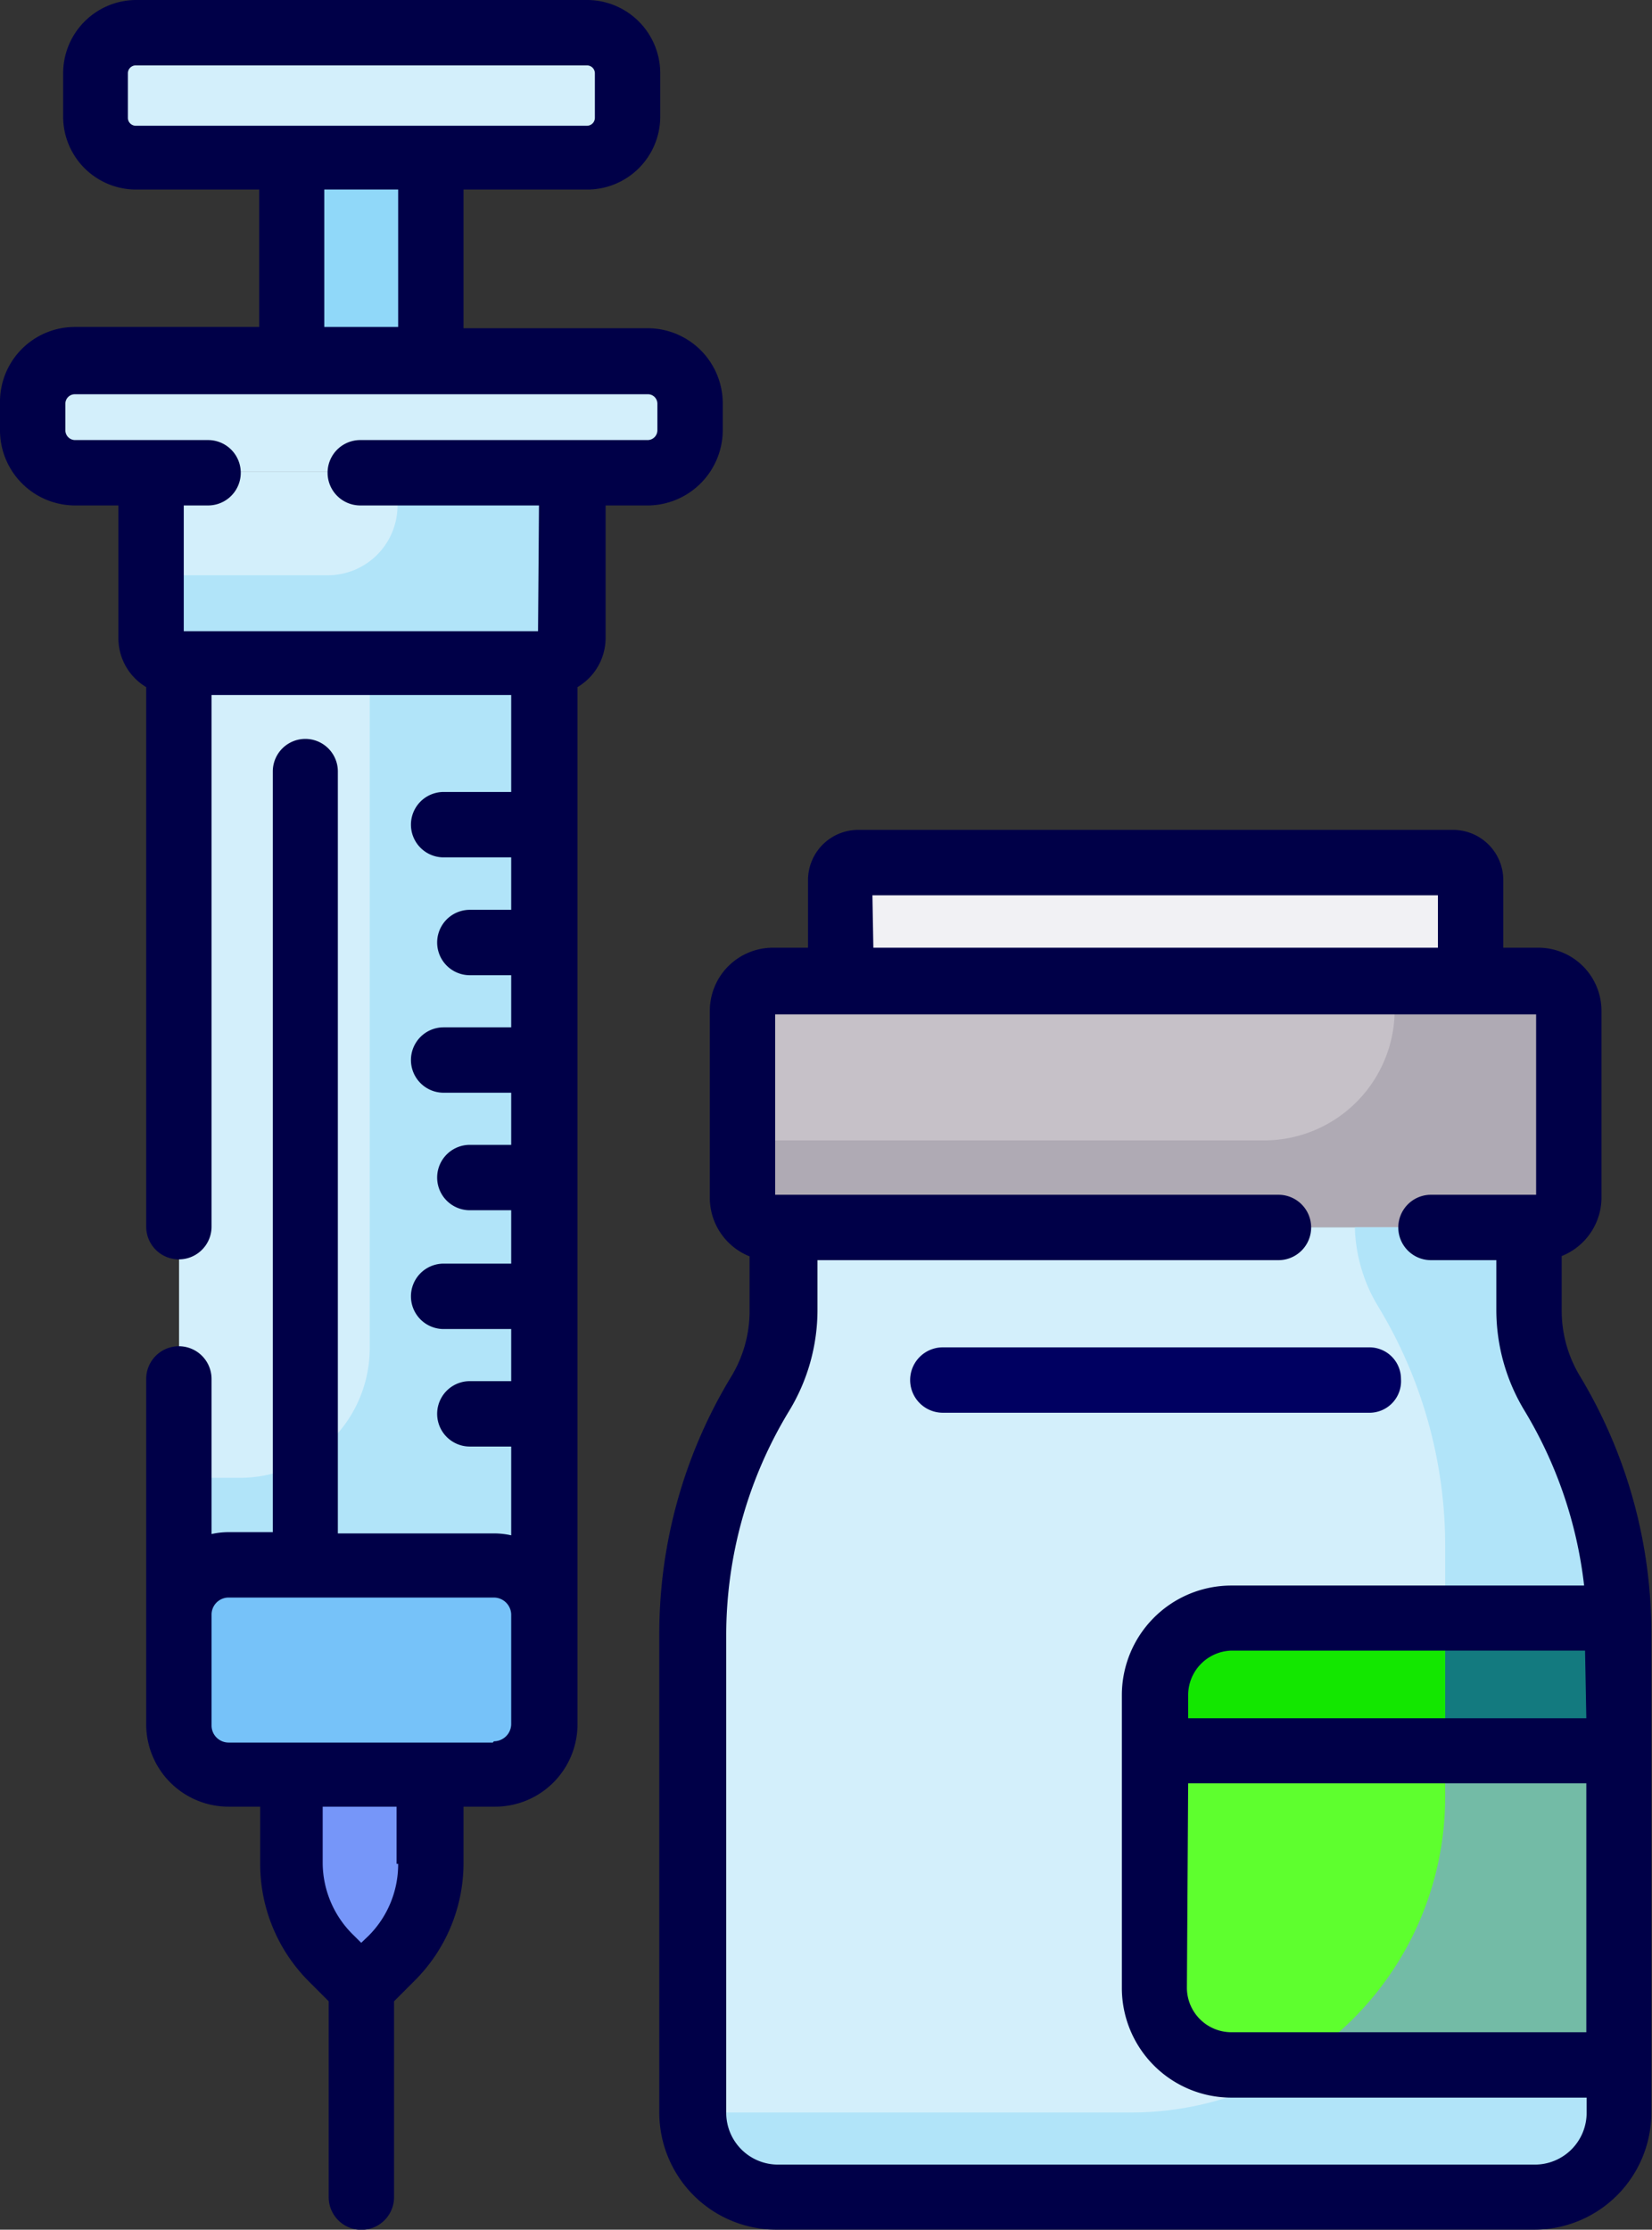 <svg xmlns="http://www.w3.org/2000/svg" viewBox="0 0 52.32 70.58"><rect x="0" y="0" width="52.32" height="70.58" fill="#333333" stroke="none"/><defs><style>.cls-1{fill:#d3effb;}.cls-2{fill:#76c2f9;}.cls-3{fill:#b1e4f9;}.cls-4{fill:#90d8f9;}.cls-5{fill:#7696f9;}.cls-6{fill:#c6c1c8;}.cls-7{fill:#afaab4;}.cls-8{fill:#f1f1f4;}.cls-9{fill:#13e700;}.cls-10{fill:#137a7f;}.cls-11{fill:#5eff2e;}.cls-12{fill:#73bba6;}.cls-13{fill:#000048;}.cls-14{fill:#000061;}</style></defs><g id="Layer_2" data-name="Layer 2"><g id="Layer_1-2" data-name="Layer 1"><path class="cls-1" d="M5.56,21H17.33a.76.76,0,0,0,.77-.77V14.94H4.78V20.2A.77.77,0,0,0,5.56,21Z"></path><rect class="cls-2" x="5.67" y="49.54" width="11.55" height="6.62" rx="1.58"></rect><rect class="cls-1" x="1.03" y="11.42" width="20.82" height="3.52" rx="1.34"></rect><rect class="cls-1" x="3.01" y="1.03" width="16.86" height="3.98" rx="1.28"></rect><path class="cls-1" d="M17.22,21V51.11a1.57,1.57,0,0,0-1.58-1.57H7.24a1.57,1.57,0,0,0-1.57,1.57V21Z"></path><path class="cls-3" d="M12.59,14.94V16a2.21,2.21,0,0,1-2.22,2.21H4.78v2a.77.77,0,0,0,.78.77H17.33a.76.76,0,0,0,.77-.77V14.94Z"></path><path class="cls-3" d="M11.71,21V42.68a4.11,4.11,0,0,1-4.11,4.1H5.67v4.33a1.57,1.57,0,0,1,1.57-1.57h8.4a1.57,1.57,0,0,1,1.58,1.57V21Z"></path><rect class="cls-4" x="9.24" y="5.01" width="4.41" height="6.41"></rect><path class="cls-5" d="M9.24,56.15h4.41V59a4.25,4.25,0,0,1-1.25,3l-1,1-.95-1a4.25,4.25,0,0,1-1.25-3V56.15Z"></path><rect class="cls-6" x="23.51" y="31.07" width="26.17" height="7.78" rx="0.92"></rect><path class="cls-7" d="M48.77,31.07h-4.6V32A4.14,4.14,0,0,1,40,36.1H23.51v1.84a.92.92,0,0,0,.92.91H48.77a.91.91,0,0,0,.91-.91V32A.92.92,0,0,0,48.77,31.07Z"></path><path class="cls-8" d="M27.18,27.31H46a.56.56,0,0,1,.56.55v3.21h-20V27.86A.56.56,0,0,1,27.18,27.31Z"></path><path class="cls-1" d="M24.78,41.47V38.85H48.42v2.62a5.14,5.14,0,0,0,.74,2.65,14.59,14.59,0,0,1,2.13,7.61V66.87a2.68,2.68,0,0,1-2.68,2.68h-24a2.68,2.68,0,0,1-2.68-2.68V51.73A14.59,14.59,0,0,1,24,44.12,5.14,5.14,0,0,0,24.78,41.47Z"></path><path class="cls-3" d="M49.16,44.12a5.14,5.14,0,0,1-.74-2.65V38.85H42.91a5.06,5.06,0,0,0,.74,2.51A14.61,14.61,0,0,1,45.77,49v7.87a9.94,9.94,0,0,1-10,10H21.91v.08a2.68,2.68,0,0,0,2.68,2.68h24a2.68,2.68,0,0,0,2.68-2.68V51.73A14.59,14.59,0,0,0,49.16,44.12Z"></path><path class="cls-9" d="M36.6,53.66A2.44,2.44,0,0,1,39,51.22H51.28v4.2H36.6Z"></path><rect class="cls-10" x="45.77" y="51.22" width="5.51" height="4.2"></rect><path class="cls-11" d="M51.28,55.42v9.94H39a2.44,2.44,0,0,1-2.44-2.44v-7.5Z"></path><path class="cls-12" d="M45.77,56.84A9.93,9.93,0,0,1,41,65.36H51.28V55.42H45.77v1.42Z"></path><path class="cls-13" d="M22.89,13.6v-.84a2.38,2.38,0,0,0-2.38-2.37H14.68V6h3.91a2.31,2.31,0,0,0,2.32-2.31V2.32A2.32,2.32,0,0,0,18.59,0H4.29A2.32,2.32,0,0,0,2,2.32V3.73A2.31,2.31,0,0,0,4.29,6H8.21v4.35H2.37A2.37,2.37,0,0,0,0,12.76v.84A2.38,2.38,0,0,0,2.37,16H3.75V20.2a1.8,1.8,0,0,0,.88,1.55V38.83a1,1,0,0,0,2.07,0V22h9.49v3.07H14.05a1,1,0,1,0,0,2.07h2.14V28.8H14.88a1,1,0,1,0,0,2.07h1.31v1.65H14.05a1,1,0,1,0,0,2.07h2.14v1.65H14.88a1,1,0,1,0,0,2.07h1.31V40H14.05a1,1,0,1,0,0,2.07h2.14v1.65H14.88a1,1,0,1,0,0,2.07h1.31v2.81a2.51,2.51,0,0,0-.55-.06H10.7V24.42a1,1,0,1,0-2.06,0V48.5H7.24a2.48,2.48,0,0,0-.54.06V43.65a1,1,0,0,0-2.07,0V54.58a2.61,2.61,0,0,0,2.61,2.61h1V59A5.26,5.26,0,0,0,9.76,62.7l.65.65v6.2a1,1,0,0,0,2.07,0v-6.2l.65-.65A5.26,5.26,0,0,0,14.68,59V57.19h1a2.61,2.61,0,0,0,2.61-2.61V21.75a1.81,1.81,0,0,0,.89-1.55V16h1.37A2.39,2.39,0,0,0,22.89,13.6ZM4.05,3.73V2.32a.25.25,0,0,1,.24-.25h14.3a.25.25,0,0,1,.25.25V3.73a.25.25,0,0,1-.25.25H4.29A.25.25,0,0,1,4.05,3.73ZM10.27,6h2.34v4.35H10.27ZM12.61,59a3.2,3.2,0,0,1-.94,2.28l-.23.22-.22-.22a3.21,3.21,0,0,1-1-2.28V57.19h2.34V59Zm3-3.84H7.24a.54.54,0,0,1-.54-.54V51.11a.54.54,0,0,1,.54-.54h8.4a.55.55,0,0,1,.55.54v3.47A.55.55,0,0,1,15.64,55.12Zm1.43-35.18H5.82V16h.77a1,1,0,0,0,0-2.07H2.37a.31.31,0,0,1-.3-.31v-.84a.3.3,0,0,1,.3-.3H20.51a.3.3,0,0,1,.31.3v.84a.31.31,0,0,1-.31.31h-9.1a1,1,0,0,0,0,2.07h5.66Z"></path><path class="cls-13" d="M50.05,43.58a4,4,0,0,1-.59-2.11V39.76a2,2,0,0,0,1.26-1.82V32A2,2,0,0,0,48.77,30H47.61V27.86A1.59,1.59,0,0,0,46,26.27H27.18a1.59,1.59,0,0,0-1.59,1.59V30H24.43A2,2,0,0,0,22.48,32v5.95a2,2,0,0,0,1.26,1.82v1.71a4,4,0,0,1-.59,2.11,15.68,15.68,0,0,0-2.27,8.15V66.87a3.71,3.71,0,0,0,3.71,3.71h24a3.71,3.71,0,0,0,3.71-3.71V51.73A15.77,15.77,0,0,0,50.05,43.58Zm.19,10.81H37.63v-.73A1.41,1.41,0,0,1,39,52.25h11.2ZM37.63,56.45H50.24v7.88H39a1.41,1.41,0,0,1-1.41-1.41Zm-10-28.11H45.54V30H27.66Zm21,40.18h-24A1.64,1.64,0,0,1,23,66.87V51.73a13.67,13.67,0,0,1,2-7.08,6.15,6.15,0,0,0,.89-3.18V39.89H40.49a1,1,0,1,0,0-2.07H24.55V32.11h24.1v5.71H45.32a1,1,0,1,0,0,2.07h2.07v1.58a6.15,6.15,0,0,0,.89,3.18,13.69,13.69,0,0,1,1.89,5.54H39a3.47,3.47,0,0,0-3.47,3.47v9.26A3.47,3.47,0,0,0,39,66.4H50.25v.47A1.64,1.64,0,0,1,48.61,68.52Z"></path><path class="cls-14" d="M44.37,43.65a1,1,0,0,0-1-1H29.86a1,1,0,1,0,0,2.07H43.34A1,1,0,0,0,44.37,43.65Z"></path></g></g></svg>